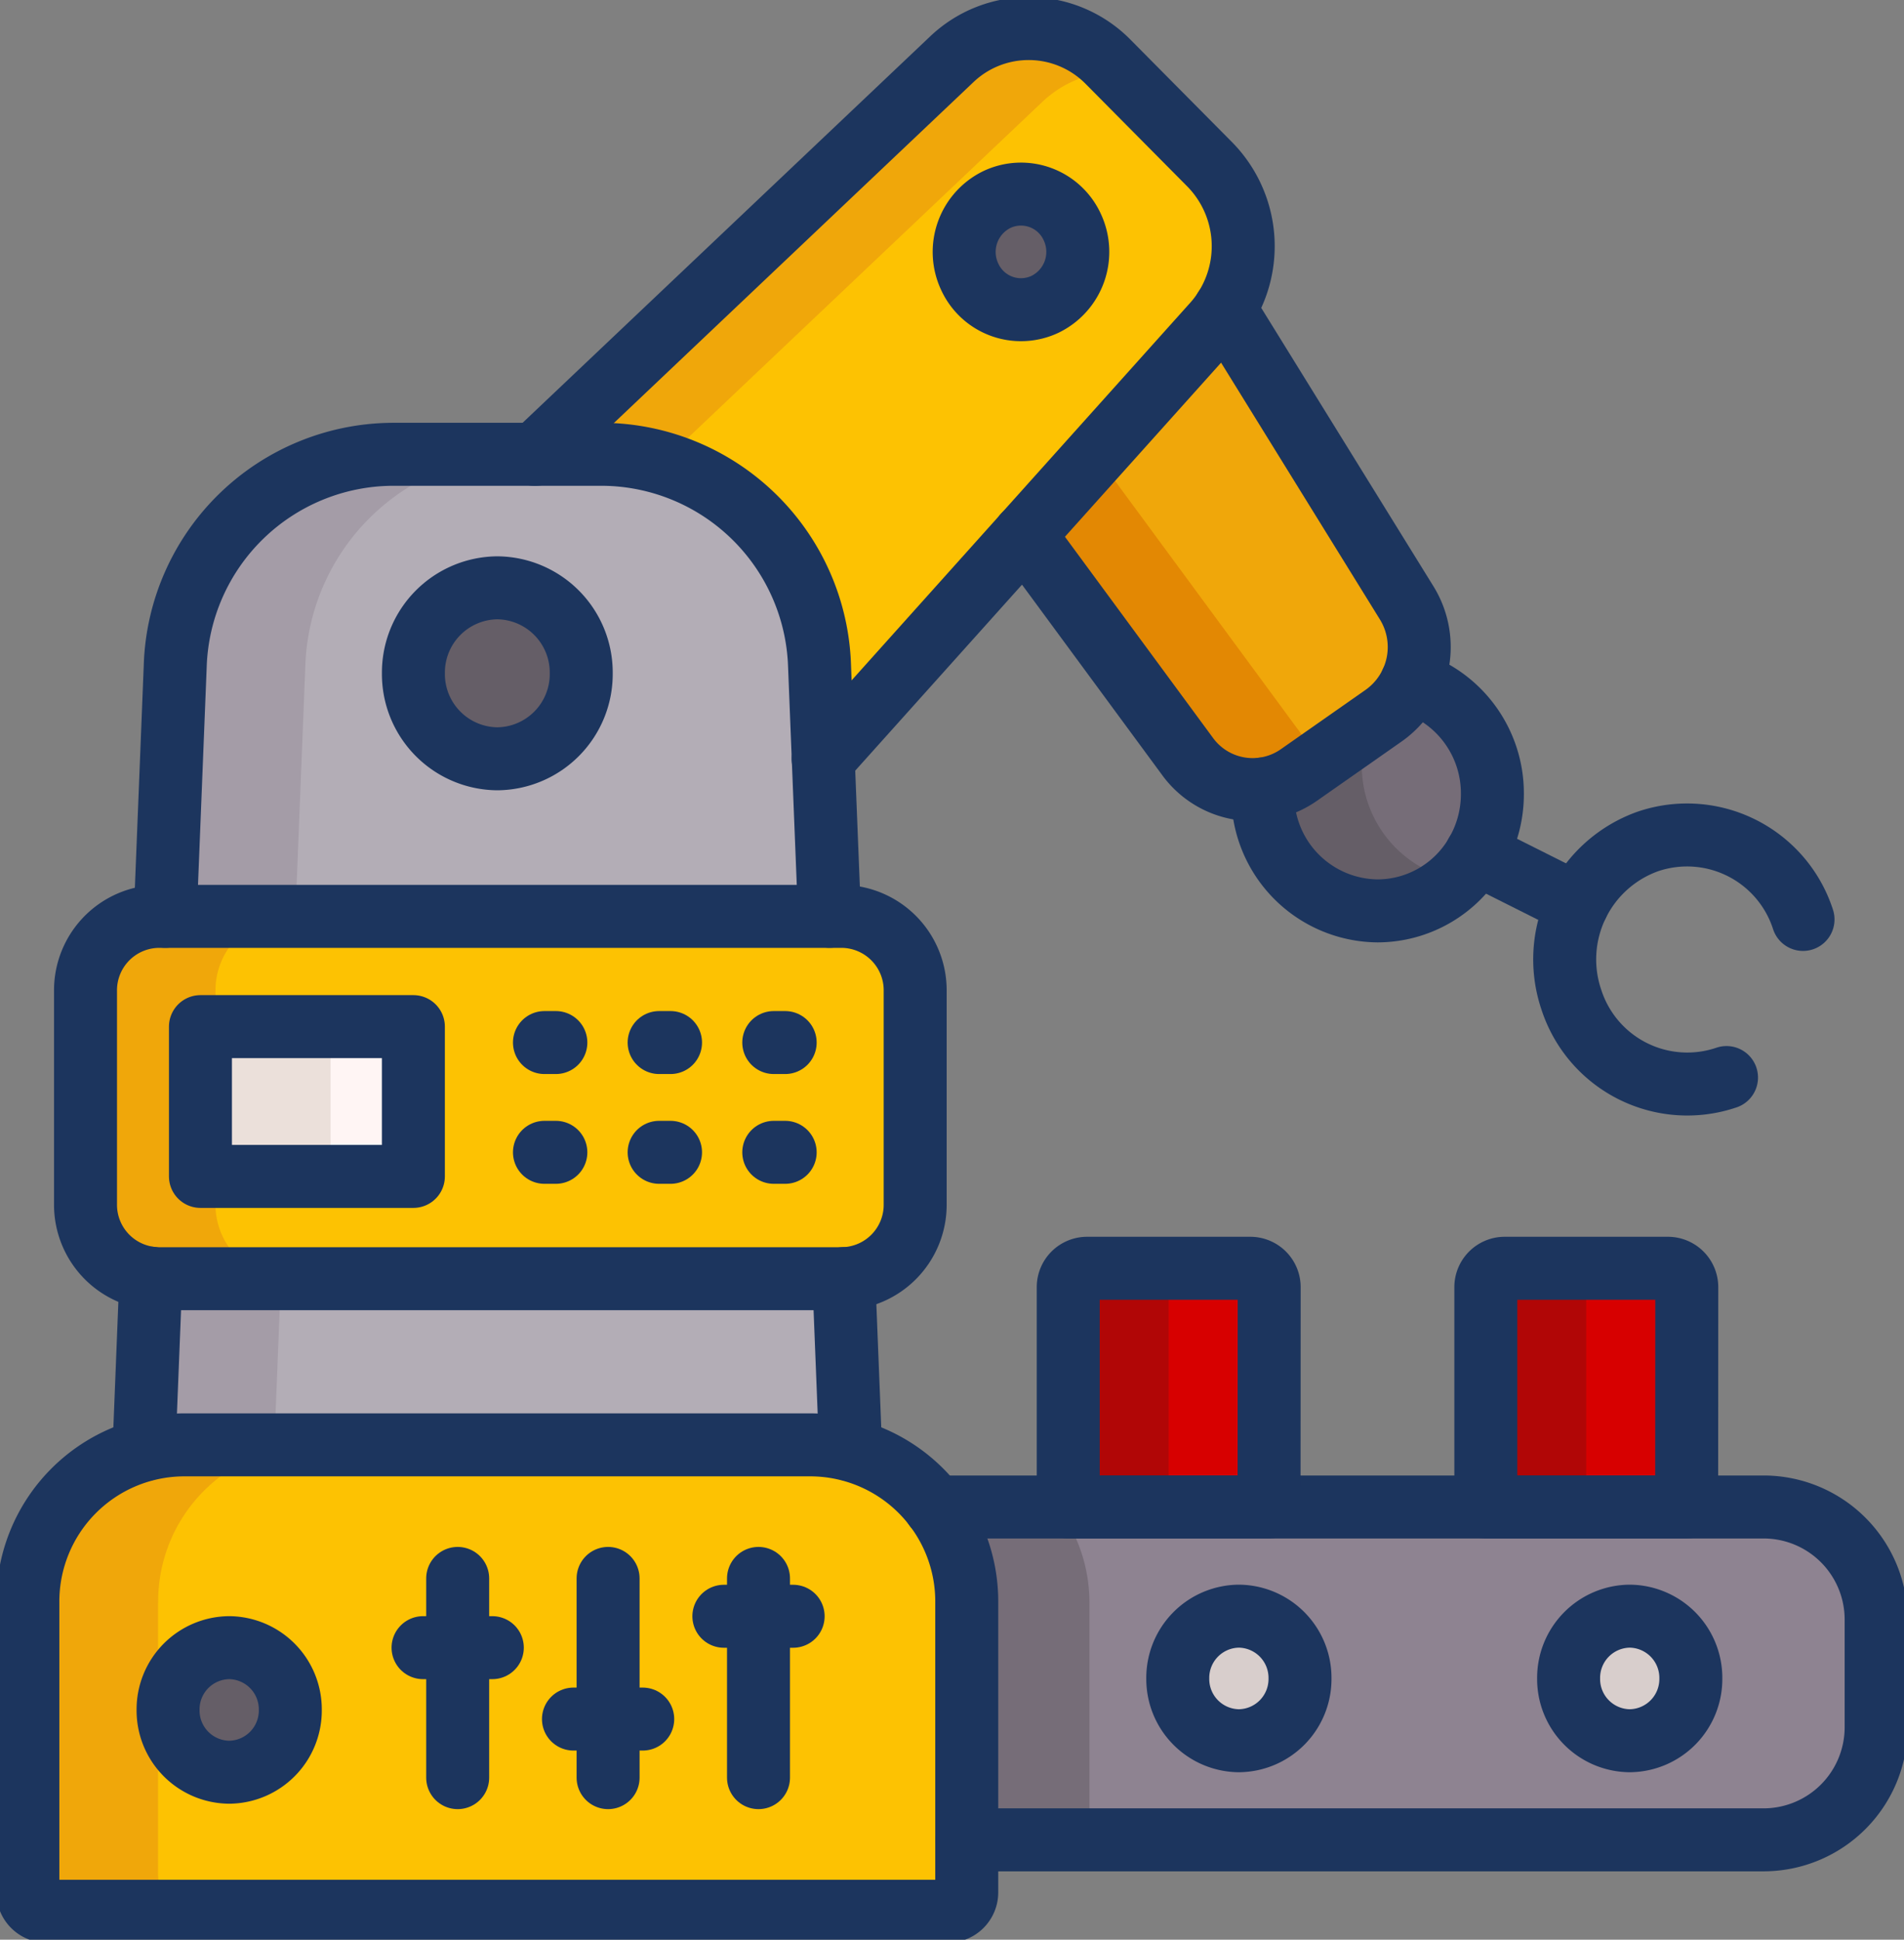 <?xml version="1.0" encoding="UTF-8"?>
<svg xmlns="http://www.w3.org/2000/svg" xmlns:xlink="http://www.w3.org/1999/xlink" width="60.471" height="61.598" viewBox="0 0 60.471 61.598">
  <rect x="0" y="0" width="60.471" height="61.598" fill="#808080" stroke="none"/>
  <defs>
    <clipPath id="clip-path">
      <path id="Path_12091" data-name="Path 12091" d="M0-682.665H60.471v61.6H0Z" transform="translate(0 682.665)"></path>
    </clipPath>
  </defs>
  <g id="Group_5710" data-name="Group 5710" transform="translate(0 -0.002)">
    <g id="Group_5709" data-name="Group 5709" transform="translate(0 0.002)" clip-path="url(#clip-path)">
      <path id="Path_12035" data-name="Path 12035" d="M-75.033-37.448a3.681,3.681,0,0,1-3.646,3.714,3.681,3.681,0,0,1-3.646-3.714,3.681,3.681,0,0,1,3.646-3.714,3.681,3.681,0,0,1,3.646,3.714" transform="translate(122.427 62.661)" fill="#766d78"></path>
      <path id="Path_12036" data-name="Path 12036" d="M-62.972-64.957a3.594,3.594,0,0,1-2.473.987,3.682,3.682,0,0,1-3.647-3.715A3.681,3.681,0,0,1-65.445-71.4a3.573,3.573,0,0,1,.675.064,3.731,3.731,0,0,0-1.173,2.729,3.7,3.7,0,0,0,2.97,3.65" transform="translate(109.193 92.898)" fill="#655e67"></path>
      <path id="Path_12037" data-name="Path 12037" d="M-187.889-163.728l-10.045-16.239-8.217,5.761,11.3,15.356a2.558,2.558,0,0,0,3.539.59l2.7-1.892a2.665,2.665,0,0,0,.721-3.577" transform="translate(232.564 182.87)" fill="#f0a70a"></path>
      <path id="Path_12038" data-name="Path 12038" d="M-159.741-214.038l-.683.479a2.558,2.558,0,0,1-3.539-.591l-11.3-15.356,8.217-5.76,1.251,2.021-5.334,3.739,11.3,15.356c.028.038.057.076.087.112" transform="translate(201.68 238.17)" fill="#e38803"></path>
      <path id="Path_12039" data-name="Path 12039" d="M-21.1-295.311a7.143,7.143,0,0,1,.156-10.172L-1.809-323.62a3.543,3.543,0,0,1,4.972.079l3.226,3.256a3.706,3.706,0,0,1,.124,5.064l-17.627,19.657a6.836,6.836,0,0,1-9.984.253" transform="translate(32.032 325.503)" fill="#fdc202"></path>
      <path id="Path_12040" data-name="Path 12040" d="M-35.354-10.625a1.853,1.853,0,0,1-.861,2.446,1.79,1.79,0,0,1-2.4-.877,1.853,1.853,0,0,1,.861-2.446,1.79,1.79,0,0,1,2.4.878" transform="translate(69.411 17.84)" fill="#655e67"></path>
      <path id="Path_12041" data-name="Path 12041" d="M-50.665-309.06a6.806,6.806,0,0,0,.589.531,6.83,6.83,0,0,1-3.463-1.894,7.143,7.143,0,0,1,.156-10.172l19.132-18.138a3.543,3.543,0,0,1,4.972.079l.3.306a3.531,3.531,0,0,0-2.4.978l-19.134,18.138a7.143,7.143,0,0,0-.156,10.172" transform="translate(64.473 340.615)" fill="#f0a70a"></path>
      <path id="Path_12042" data-name="Path 12042" d="M-376.536-36.391v3.352a3.577,3.577,0,0,1-3.543,3.609h-33.053V-40h33.053a3.576,3.576,0,0,1,3.543,3.609" transform="translate(436.122 87.856)" fill="#8e8391"></path>
      <path id="Path_12043" data-name="Path 12043" d="M-39.948-19.938a1.96,1.96,0,0,1-1.941,1.978,1.96,1.96,0,0,1-1.941-1.978,1.96,1.96,0,0,1,1.941-1.978,1.96,1.96,0,0,1,1.941,1.978" transform="translate(81.236 73.24)" fill="#d8cecc"></path>
      <path id="Path_12044" data-name="Path 12044" d="M-39.949-19.938a1.96,1.96,0,0,1-1.941,1.978,1.96,1.96,0,0,1-1.941-1.978,1.96,1.96,0,0,1,1.941-1.978,1.96,1.96,0,0,1,1.941,1.978" transform="translate(93.65 73.24)" fill="#d8cecc"></path>
      <path id="Path_12045" data-name="Path 12045" d="M-65.622-76.446H-72v-6.98a.6.6,0,0,1,.591-.6h5.2a.6.6,0,0,1,.591.6Z" transform="translate(105.927 124.302)" fill="#d70000"></path>
      <path id="Path_12046" data-name="Path 12046" d="M-65.622-76.446H-72v-6.98a.6.6,0,0,1,.591-.6h5.2a.6.6,0,0,1,.591.6Z" transform="translate(119.19 124.302)" fill="#d70000"></path>
      <path id="Path_12047" data-name="Path 12047" d="M-38.887,0a.6.6,0,0,0-.591.6v6.98h-3.189V.6a.6.6,0,0,1,.591-.6Z" transform="translate(76.594 40.274)" fill="#b10606"></path>
      <path id="Path_12048" data-name="Path 12048" d="M-38.887,0a.6.6,0,0,0-.591.6v6.98h-3.189V.6a.6.6,0,0,1,.591-.6Z" transform="translate(89.857 40.274)" fill="#b10606"></path>
      <path id="Path_12049" data-name="Path 12049" d="M-119.468-30.714v7.524H-131.08V-33.76h10.6a5.058,5.058,0,0,1,1.011,3.046" transform="translate(154.069 81.616)" fill="#766d78"></path>
      <path id="Path_12050" data-name="Path 12050" d="M-233.344-348.65h-22.679l1.109-27.849a6.945,6.945,0,0,1,6.88-6.73h6.7a6.945,6.945,0,0,1,6.88,6.73Z" transform="translate(260.479 397.657)" fill="#b3adb6"></path>
      <path id="Path_12051" data-name="Path 12051" d="M-54.849-27.374a2.691,2.691,0,0,1-2.665,2.715,2.691,2.691,0,0,1-2.665-2.715,2.691,2.691,0,0,1,2.665-2.715,2.691,2.691,0,0,1,2.665,2.715" transform="translate(73.309 48.756)" fill="#655e67"></path>
      <path id="Path_12052" data-name="Path 12052" d="M-124.743,0a6.945,6.945,0,0,0-6.881,6.73l-1.109,27.849h-4.134l1.109-27.849A6.945,6.945,0,0,1-128.876,0Z" transform="translate(141.321 14.427)" fill="#a49ca7"></path>
      <path id="Path_12053" data-name="Path 12053" d="M-247.248-116h-21.7a2.347,2.347,0,0,1-2.325-2.369v-6.768a2.347,2.347,0,0,1,2.325-2.369h21.7a2.347,2.347,0,0,1,2.325,2.369v6.768A2.347,2.347,0,0,1-247.248-116" transform="translate(273.989 156.607)" fill="#fdc202"></path>
      <path id="Path_12054" data-name="Path 12054" d="M-12.152-149.357H15.3a1.192,1.192,0,0,0,1.181-1.2v-8.59a4.975,4.975,0,0,0-4.929-5.02H-8.4a4.975,4.975,0,0,0-4.929,5.02v8.59a1.192,1.192,0,0,0,1.181,1.2" transform="translate(14.219 210.052)" fill="#fdc202"></path>
      <path id="Path_12055" data-name="Path 12055" d="M-39.949-19.938a1.96,1.96,0,0,1-1.941,1.978,1.96,1.96,0,0,1-1.941-1.978,1.96,1.96,0,0,1,1.941-1.978,1.96,1.96,0,0,1,1.941,1.978" transform="translate(49.169 74.24)" fill="#655e67"></path>
      <path id="Path_12056" data-name="Path 12056" d="M-66.46-116h-4.134a2.348,2.348,0,0,1-2.326-2.369v-6.767a2.347,2.347,0,0,1,2.326-2.369h4.134a2.347,2.347,0,0,0-2.326,2.369v6.767A2.348,2.348,0,0,0-66.46-116" transform="translate(75.63 156.605)" fill="#f0a70a"></path>
      <path id="Path_12057" data-name="Path 12057" d="M-42.533-50.619v8.589a1.192,1.192,0,0,0,1.181,1.2h-4.134a1.192,1.192,0,0,1-1.181-1.2v-8.589a4.975,4.975,0,0,1,4.929-5.02H-37.6a4.975,4.975,0,0,0-4.929,5.02" transform="translate(47.552 101.522)" fill="#f0a70a"></path>
      <path id="Path_12058" data-name="Path 12058" d="M-63.509-47.962h-5.582a.6.6,0,0,1-.591-.6v-3.554a.6.6,0,0,1,.591-.6h5.582a.6.6,0,0,1,.591.6v3.554a.6.6,0,0,1-.591.6" transform="translate(76.047 85.321)" fill="#fff5f4"></path>
      <path id="Path_12059" data-name="Path 12059" d="M-48.609-47.963h-4.134a.6.6,0,0,1-.591-.6v-3.554a.6.6,0,0,1,.591-.6h4.134a.6.6,0,0,0-.591.6v3.554a.6.6,0,0,0,.591.6" transform="translate(59.699 85.322)" fill="#ebe0da"></path>
      <path id="Path_12060" data-name="Path 12060" d="M-10.4-106.576H14.937a3.577,3.577,0,0,0,3.543-3.609v-3.352a3.576,3.576,0,0,0-3.543-3.609h-26.35" transform="translate(41.106 165.003)" fill="none" stroke="#1c355e" stroke-linecap="round" stroke-linejoin="round" stroke-miterlimit="10" stroke-width="2" stroke-dasharray="180 30"></path>
      <path id="Path_12061" data-name="Path 12061" d="M-39.948-19.938a1.96,1.96,0,0,1-1.941,1.978,1.96,1.96,0,0,1-1.941-1.978,1.96,1.96,0,0,1,1.941-1.978A1.96,1.96,0,0,1-39.948-19.938Z" transform="translate(81.236 73.24)" fill="none" stroke="#1c355e" stroke-linecap="round" stroke-linejoin="round" stroke-miterlimit="10" stroke-width="2"></path>
      <path id="Path_12062" data-name="Path 12062" d="M-39.949-19.938a1.96,1.96,0,0,1-1.941,1.978,1.96,1.96,0,0,1-1.941-1.978,1.96,1.96,0,0,1,1.941-1.978A1.96,1.96,0,0,1-39.949-19.938Z" transform="translate(93.65 73.24)" fill="none" stroke="#1c355e" stroke-linecap="round" stroke-linejoin="round" stroke-miterlimit="10" stroke-width="2"></path>
      <path id="Path_12063" data-name="Path 12063" d="M-33.066-16.267-36.28-17.88" transform="translate(83.165 44.985)" fill="none" stroke="#1c355e" stroke-linecap="round" stroke-linejoin="round" stroke-miterlimit="10" stroke-width="2"></path>
      <path id="Path_12064" data-name="Path 12064" d="M-52.854-77.718a3.87,3.87,0,0,1-4.929-2.476,3.976,3.976,0,0,1,2.43-5.021,3.87,3.87,0,0,1,4.929,2.476" transform="translate(107.688 111.937)" fill="none" stroke="#1c355e" stroke-linecap="round" stroke-linejoin="round" stroke-miterlimit="10" stroke-width="2"></path>
      <path id="Path_12065" data-name="Path 12065" d="M-.035-34.207q0,.078,0,.155a3.682,3.682,0,0,0,3.647,3.715,3.63,3.63,0,0,0,3.137-1.821,3.746,3.746,0,0,0,.509-1.894A3.708,3.708,0,0,0,4.69-37.6" transform="translate(40.14 59.264)" fill="none" stroke="#1c355e" stroke-linecap="round" stroke-linejoin="round" stroke-miterlimit="10" stroke-width="2"></path>
      <path id="Path_12066" data-name="Path 12066" d="M-65.5,0l5.772,9.331a2.666,2.666,0,0,1-.72,3.578l-2.7,1.891a2.558,2.558,0,0,1-3.539-.591l-5.181-7.038" transform="translate(104.402 9.811)" fill="none" stroke="#1c355e" stroke-linecap="round" stroke-linejoin="round" stroke-miterlimit="10" stroke-width="2"></path>
      <path id="Path_12067" data-name="Path 12067" d="M-94.18-234.01l6.393-7.129,6.009-6.7a3.608,3.608,0,0,0,.357-.47A3.706,3.706,0,0,0-81.9-252.9l-3.227-3.256a3.542,3.542,0,0,0-4.972-.079l-13.233,12.545" transform="translate(120.323 258.122)" fill="none" stroke="#1c355e" stroke-linecap="round" stroke-linejoin="round" stroke-miterlimit="10" stroke-width="2"></path>
      <path id="Path_12068" data-name="Path 12068" d="M0-147.928l.317-7.942A6.945,6.945,0,0,1,7.2-162.6h6.7a6.945,6.945,0,0,1,6.881,6.73l.317,7.942" transform="translate(5.248 177.027)" fill="none" stroke="#1c355e" stroke-linecap="round" stroke-linejoin="round" stroke-miterlimit="10" stroke-width="2" stroke-dasharray="240 30"></path>
      <path id="Path_12069" data-name="Path 12069" d="M-2.236,0l-.217,5.451" transform="translate(7.026 40.591)" fill="none" stroke="#1c355e" stroke-linecap="round" stroke-linejoin="round" stroke-miterlimit="10" stroke-width="2"></path>
      <path id="Path_12070" data-name="Path 12070" d="M-2.224-54.841-2.44-60.28" transform="translate(29.24 100.883)" fill="none" stroke="#1c355e" stroke-linecap="round" stroke-linejoin="round" stroke-miterlimit="10" stroke-width="2"></path>
      <path id="Path_12071" data-name="Path 12071" d="M-54.849-27.374a2.691,2.691,0,0,1-2.665,2.715,2.691,2.691,0,0,1-2.665-2.715,2.691,2.691,0,0,1,2.665-2.715A2.691,2.691,0,0,1-54.849-27.374Z" transform="translate(73.309 48.756)" fill="none" stroke="#1c355e" stroke-linecap="round" stroke-linejoin="round" stroke-miterlimit="10" stroke-width="2"></path>
      <path id="Path_12072" data-name="Path 12072" d="M-35.354-10.625a1.853,1.853,0,0,1-.861,2.446,1.79,1.79,0,0,1-2.4-.877,1.853,1.853,0,0,1,.861-2.446A1.79,1.79,0,0,1-35.354-10.625Z" transform="translate(69.411 17.84)" fill="none" stroke="#1c355e" stroke-linecap="round" stroke-linejoin="round" stroke-miterlimit="10" stroke-width="2"></path>
      <path id="Path_12073" data-name="Path 12073" d="M-247.248-116h-21.7a2.347,2.347,0,0,1-2.325-2.369v-6.768a2.347,2.347,0,0,1,2.325-2.369h21.7a2.347,2.347,0,0,1,2.325,2.369v6.768A2.347,2.347,0,0,1-247.248-116Z" transform="translate(273.989 156.607)" fill="none" stroke="#1c355e" stroke-linecap="round" stroke-linejoin="round" stroke-miterlimit="10" stroke-width="2"></path>
      <path id="Path_12074" data-name="Path 12074" d="M78.632-316.592H71.869v-4.757h6.763Z" transform="translate(-65.503 353.951)" fill="none" stroke="#1c355e" stroke-linecap="round" stroke-linejoin="round" stroke-miterlimit="10" stroke-width="2"></path>
      <path id="Path_12075" data-name="Path 12075" d="M0,0H.362" transform="translate(17.292 33.108)" fill="none" stroke="#1c355e" stroke-linecap="round" stroke-linejoin="round" stroke-miterlimit="10" stroke-width="2"></path>
      <path id="Path_12076" data-name="Path 12076" d="M0,0H.362" transform="translate(20.934 33.108)" fill="none" stroke="#1c355e" stroke-linecap="round" stroke-linejoin="round" stroke-miterlimit="10" stroke-width="2"></path>
      <path id="Path_12077" data-name="Path 12077" d="M0,0H.362" transform="translate(24.575 33.108)" fill="none" stroke="#1c355e" stroke-linecap="round" stroke-linejoin="round" stroke-miterlimit="10" stroke-width="2"></path>
      <path id="Path_12078" data-name="Path 12078" d="M0,0H.362" transform="translate(17.292 36.594)" fill="none" stroke="#1c355e" stroke-linecap="round" stroke-linejoin="round" stroke-miterlimit="10" stroke-width="2"></path>
      <path id="Path_12079" data-name="Path 12079" d="M0,0H.362" transform="translate(20.934 36.594)" fill="none" stroke="#1c355e" stroke-linecap="round" stroke-linejoin="round" stroke-miterlimit="10" stroke-width="2"></path>
      <path id="Path_12080" data-name="Path 12080" d="M0,0H.362" transform="translate(24.575 36.594)" fill="none" stroke="#1c355e" stroke-linecap="round" stroke-linejoin="round" stroke-miterlimit="10" stroke-width="2"></path>
      <path id="Path_12081" data-name="Path 12081" d="M-6.076-149.357H22.561a.6.6,0,0,0,.591-.6v-9.191a4.975,4.975,0,0,0-4.929-5.02H-1.738a4.975,4.975,0,0,0-4.929,5.02v9.191A.6.6,0,0,0-6.076-149.357Z" transform="translate(7.552 210.052)" fill="none" stroke="#1c355e" stroke-linecap="round" stroke-linejoin="round" stroke-miterlimit="10" stroke-width="2" stroke-dasharray="510 30"></path>
      <path id="Path_12082" data-name="Path 12082" d="M0,0V6.327" transform="translate(24.09 50.125)" fill="none" stroke="#1c355e" stroke-linecap="round" stroke-linejoin="round" stroke-miterlimit="10" stroke-width="2"></path>
      <path id="Path_12083" data-name="Path 12083" d="M0,0V6.327" transform="translate(19.313 50.125)" fill="none" stroke="#1c355e" stroke-linecap="round" stroke-linejoin="round" stroke-miterlimit="10" stroke-width="2"></path>
      <path id="Path_12084" data-name="Path 12084" d="M0,0V6.327" transform="translate(14.536 50.125)" fill="none" stroke="#1c355e" stroke-linecap="round" stroke-linejoin="round" stroke-miterlimit="10" stroke-width="2"></path>
      <path id="Path_12085" data-name="Path 12085" d="M-39.949-19.938a1.96,1.96,0,0,1-1.941,1.978,1.96,1.96,0,0,1-1.941-1.978,1.96,1.96,0,0,1,1.941-1.978A1.96,1.96,0,0,1-39.949-19.938Z" transform="translate(49.169 74.24)" fill="none" stroke="#1c355e" stroke-linecap="round" stroke-linejoin="round" stroke-miterlimit="10" stroke-width="2"></path>
      <path id="Path_12086" data-name="Path 12086" d="M0,0H2.2" transform="translate(22.99 51.327)" fill="none" stroke="#1c355e" stroke-linecap="round" stroke-linejoin="round" stroke-miterlimit="10" stroke-width="2"></path>
      <path id="Path_12087" data-name="Path 12087" d="M0,0H2.2" transform="translate(18.213 54.592)" fill="none" stroke="#1c355e" stroke-linecap="round" stroke-linejoin="round" stroke-miterlimit="10" stroke-width="2"></path>
      <path id="Path_12088" data-name="Path 12088" d="M0,0H2.2" transform="translate(13.436 52.324)" fill="none" stroke="#1c355e" stroke-linecap="round" stroke-linejoin="round" stroke-miterlimit="10" stroke-width="2"></path>
      <path id="Path_12089" data-name="Path 12089" d="M-65.622-76.446H-72v-6.98a.6.6,0,0,1,.591-.6h5.2a.6.6,0,0,1,.591.6Z" transform="translate(105.927 124.302)" fill="none" stroke="#1c355e" stroke-linecap="round" stroke-linejoin="round" stroke-miterlimit="10" stroke-width="2"></path>
      <path id="Path_12090" data-name="Path 12090" d="M-65.622-76.446H-72v-6.98a.6.6,0,0,1,.591-.6h5.2a.6.6,0,0,1,.591.6Z" transform="translate(119.19 124.302)" fill="none" stroke="#1c355e" stroke-linecap="round" stroke-linejoin="round" stroke-miterlimit="10" stroke-width="2"></path>
    </g>
  </g>
</svg>
